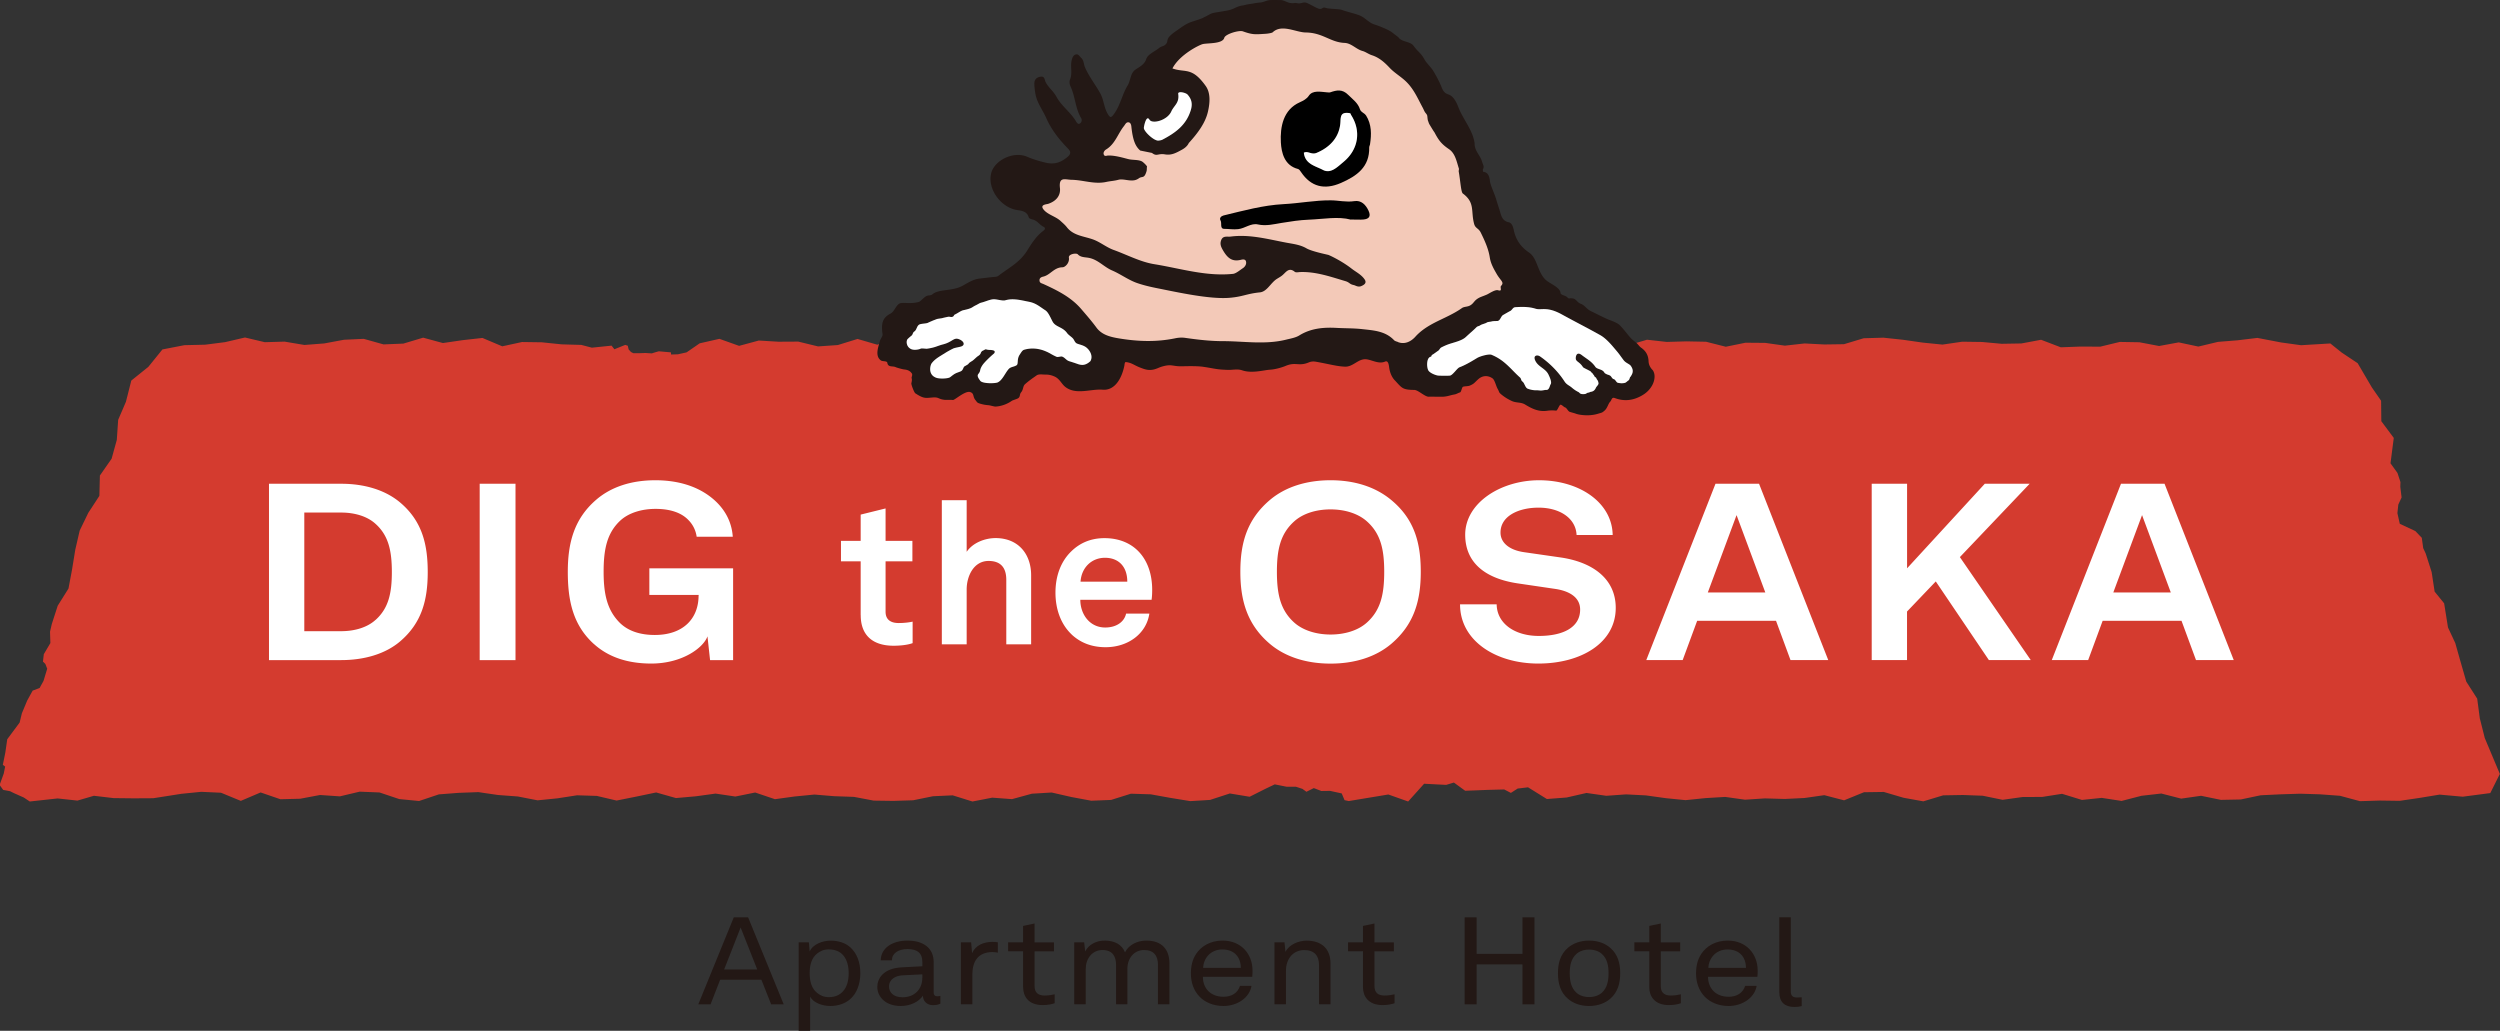 <svg id="_レイヤー_2" xmlns="http://www.w3.org/2000/svg" viewBox="0 0 441.75 182.14"><rect x="0" y="0" width="441.75" height="182.14" fill="#333333" stroke="none"/><defs><style>.cls-1{fill:#231815}.cls-1,.cls-4,.cls-6{stroke-width:0}.cls-4{fill:#000}.cls-6{fill:#fff}</style></defs><g id="_レイヤー_1-2"><path d="M439.04 130.33l-.86-3.41-.46-3.47-1.93-3.01-1-3.48-.94-3.32-1.29-2.77-.68-4.26-1.68-2.07-.53-3.46-1.05-3.28-.44-.94-.25-1.83-1.14-1.19-2.75-1.29-.42-1.88.16-1.51.58-1.26-.23-1.89.03-.83-.53-1.61-1.23-1.71.13-.98.14-1.11.31-2.39-2.2-2.95-.04-3.62-1.63-2.35-2.51-4.28-2.82-1.88-2.01-1.61-5.18.31-3.48-.48-4.23-.81-3.48.42-3.48.28-3.47.83-3.47-.74-3.47.64-3.47-.66-3.47-.06-3.47.84-3.48-.02-3.48.13-3.48-1.33-3.48.65-3.48.06-3.48-.32-3.49-.05-3.49.51-3.49-.35-3.48-.5-3.48-.37-3.48.1-3.48 1.05-3.48.05-3.48-.18-3.48.39-3.48-.49-3.48-.03-3.48.71-3.48-.88-3.48-.07-3.48.1-3.48-.39-2.55.76s.03.02.04.03l.26.22c.11.09.21.21.31.32.15.18.33.38.56.54.7.49 1.04 1.11 1.07 1.94.02.67.26 1.24.77 1.84.39.46.36 1.32-.08 2.14-.3.57-.76 1.06-1.33 1.42-.83.54-1.68.84-2.52.9-.11 0-.23.01-.34.01-.57 0-1.15-.11-1.72-.33-.15-.06-.29-.09-.43-.09-.59 0-.81.49-.91.7-.3.34-.44.65-.58.95-.14.29-.27.57-.47.75-.27.24-.27.24-.56.32l-.33.1c-.55.17-1.17.26-1.78.26h-.02c-.76 0-1.47-.11-1.9-.28-.13-.05-.38-.12-.62-.19-.17-.05-.33-.09-.42-.13.02 0-.06-.12-.12-.19-.17-.23-.37-.48-.66-.58-.04-.02-.14-.09-.21-.15-.17-.13-.37-.3-.65-.36h-.03c-.57 0-.78.41-.99.81-.03.06-.07.14-.11.21-.16-.01-.34-.02-.52-.02-.31 0-.62.02-.93.07a3.92 3.92 0 01-1.67-.12c-.67-.19-1.29-.55-1.87-.9-.49-.3-1-.37-1.46-.43-.34-.04-.66-.09-.94-.22-.63-.29-1.16-.62-1.63-.99-.33-.26-.33-.27-.38-.39-.05-.12-.12-.28-.27-.56-.09-.16-.17-.38-.25-.61-.21-.56-.42-1.14-.82-1.4-.46-.31-.98-.48-1.49-.48-.16 0-.32.02-.48.05-.46.09-.88.32-1.26.67-.19.17-.32.31-.44.42-.3.3-.36.36-.85.57-.1.04-.31.06-.49.08-.21.02-.43.04-.64.1-.4.12-.52.51-.64.86l-.07.2c-.11.04-.22.09-.34.14-.12.05-.29.13-.35.14-.36.06-.63.13-.89.2-.33.09-.64.17-1.11.2h-2.53c-.19 0-.67-.31-1-.52-.54-.35-1.05-.68-1.55-.68-1.66-.01-1.77-.14-2.68-1.12l-.41-.44c-.15-.16-.64-.75-.8-1.91-.08-.54-.22-1.58-1.08-1.58h-.12l-.29.09c-.17.08-.36.11-.57.11-.41 0-.87-.14-1.31-.28-.39-.12-.77-.24-1.12-.28-.1-.01-.2-.02-.29-.02-.8 0-1.43.39-2 .73-.5.3-.97.59-1.5.59-.98-.03-1.78-.2-2.9-.43-.62-.13-1.34-.27-2.21-.43-.18-.03-.36-.05-.55-.05-.36 0-.69.07-1 .2-.61.25-1.02.29-1.34.29-.16 0-.32-.01-.47-.02-.18-.01-.36-.02-.54-.02-.4 0-.97.04-1.77.38-.34.15-1.56.57-2.6.63-.31.02-.69.07-1.11.14-.63.1-1.35.21-2.07.21-.59 0-1.08-.07-1.52-.23-.33-.12-.69-.17-1.12-.17-.25 0-.49.02-.74.04-.22.02-.44.03-.66.03-1.53-.04-2.02-.13-2.92-.29-.39-.07-.85-.15-1.49-.25-.57-.09-1.31-.12-2.28-.12-.54 0-1.05.01-1.48.02h-.26c-.52 0-.8-.04-1.13-.09-.16-.02-.34-.05-.55-.07-.12-.01-.23-.02-.35-.02-1.05 0-2.12.46-2.23.52-.47.21-.89.31-1.28.31-.47 0-.88-.14-1.44-.36-.41-.16-.72-.31-.99-.46-.5-.25-.97-.49-1.72-.58-.73 0-.83.69-.86.95-.21 1.03-.97 3.93-3.07 3.93h-.2c-.17-.02-.34-.03-.52-.03-.58 0-1.19.07-1.81.14-.59.07-1.18.14-1.76.14-.93 0-1.62-.2-2.19-.62-.24-.18-.44-.43-.64-.69-.35-.45-.75-.95-1.46-1.26-.57-.24-1.13-.37-1.65-.37 0 0-.79-.03-.94-.03-.3 0-.73.03-1.07.28 0 0-.77.54-1.05.75-.37.27-.71.55-1.06.87-.3.27-.4.63-.48.92-.06.21-.11.39-.22.52-.25.3-.31.58-.35.76-.03.16-.04.17-.09.21-.05.03-.3.12-.46.17-.31.11-.51.18-.65.28-.27.19-.55.35-.85.49a4.953 4.953 0 01-1.73.44c-.08 0-.37-.07-.54-.12-.26-.06-.5-.12-.65-.13-.45-.03-.92-.12-1.39-.26q-.24-.07-.36-.23l-.18-.23c-.13-.16-.17-.31-.22-.51-.09-.34-.23-.86-.99-1.08-.11-.03-.23-.05-.36-.05-.75 0-1.65.61-2.37 1.1-.2.14-.48.33-.57.36.07-.03-.15-.04-.38-.04h-.91c-.46-.05-.65-.13-.84-.22-.23-.1-.5-.21-1.03-.21-.13 0-.28 0-.45.02l-.24.02c-.24.02-.45.04-.64.04-.44 0-.79-.1-1.75-.73-.06-.12-.43-1.06-.45-1.29.14-.52.11-.77.05-.99.06-.21.2-.74-.08-1.09-.23-.3-.64-.83-1.78-.92-.19-.02-1.09-.27-1.26-.35-.28-.14-.57-.16-.8-.19-.12 0-.31-.03-.35-.06-.13-.75-.79-.83-1.11-.87-.09-.01-.25-.03-.3-.05-.58-.41-.38-1.29-.07-2.4l.04-.15-.84.29-3.49-1.02-3.49 1.08-3.49.24-3.49-.85-3.49.02-3.49-.21-3.48.94-3.48-1.24-3.48.79-2.32 1.6-1.53.34-1.21.04-.03-.38-2.13-.19-.51.14-.74.23-1.12-.07-1.21.04h-.92l-.42-.21-.42-.46-.15-.65-.45-.15-1.92.77-.49-.64-1.47.15-2.01.21-.62-.16-1.26-.33-1.84-.05-1.65-.05-3.49-.36-3.49-.05-3.49.76-3.5-1.48-3.49.39-3.5.51-3.49-.95-3.5 1.05-3.5.14-3.49-.98-3.5.16-3.49.65-3.5.27-3.5-.59-3.5.1-3.5-.83-3.51.82-3.51.45-3.7.09-3.87.75-2.49 3.08-3.01 2.42-.95 3.75-1.37 3.19-.24 3.54-.92 3.33-2.07 2.97-.09 3.59-1.96 3-1.52 3.14-.78 3.38-.56 3.45-.64 3.41-1.9 3.03-.66 2.04-.4 1.25-.3 1.3.06 2.02-.6 1.01-.56.95-.15 1.31.42.41.33.85-.65 2.15-.69 1.25-1.23.47-.97 1.76-.94 2.26-.39 1.62-1.21 1.63-.98 1.32-.34 2.36-.19.94-.25 1.22.41.31-.25 1.24-.28.77-.45 1.24.63.87 1.21.23.71.35 1.73.77 1.05.7 4.92-.54 3.5.38 2.91-.85 3.5.41 3.5.04 3.5-.02 4.96-.78 3.5-.35 3.5.16 3.5 1.44 3.5-1.49 3.5 1.2 3.5-.09 3.5-.66 3.5.24 3.5-.83 3.5.14 3.5 1.17 3.5.34 3.49-1.17 3.49-.27 3.49-.13 3.49.51 3.49.26 3.49.68 3.49-.35 3.49-.54 3.49.11 3.49.82 3.49-.7 3.5-.73 3.5.99 3.5-.31 3.5-.48 3.5.52 3.5-.71 3.49 1.18 3.49-.48 3.49-.34 3.49.29 3.49.12 3.49.66 3.49.05 3.49-.11 3.49-.71 3.49-.16 3.49 1.09 3.5-.68 3.5.26 3.5-.96 3.5-.21 3.5.8 3.5.65 3.5-.14 3.5-1.1 3.5.11 3.49.63 3.5.57 3.49-.21 3.5-1.14 3.5.58 2.84-1.43 1.6-.76 2.09.42h1.65l1.15.38.7.51 1.31-.65 1.33.51 1.53-.02.83.18.74.16.5.11.5 1.19.74.16 1.57-.26 1.93-.32 3.5-.58 3.5 1.24 2.82-3.14 2.66.14 1.24.06 1.36-.41 1.99 1.45 2.15-.08 1.74-.07 1.46-.04 1.55-.04 1.18.61 1.2-.77.52-.06 1.31-.16 3.33 2.07 3.5-.27 3.5-.8 3.5.5 3.5-.25 3.5.18 3.51.49 3.5.35 3.5-.36 3.5-.21 3.5.49 3.51-.23 3.5.1 3.5-.17 3.5-.5 3.5.91 3.51-1.43 3.5-.05 3.5 1.03 3.49.63 3.5-1.06 3.5-.06 3.5.13 3.51.72 3.5-.49 3.5-.02 3.5-.55 3.51 1.08 3.51-.36 3.5.54 3.51-.91 3.51-.4 3.51.9 3.51-.5 3.51.72 3.51-.07 3.51-.74 3.5-.17 3.51-.11 3.51.11 3.51.26 3.52.95 3.51-.11 3.52.05 3.53-.52 3.51-.58 4.09.37 4.87-.64 1.69-3.38-2.71-6.45z" fill="#d43b2f" stroke-width="0"/><path class="cls-6" d="M60.3 85.48c3.92 0 7.69 1.01 10.44 3.34 3.82 3.25 4.84 7.3 4.84 12.26s-1.06 8.97-4.84 12.22c-2.71 2.33-6.53 3.34-10.44 3.34H47.53V85.48H60.3zm6.04 24.08c2.32-2.07 2.9-4.75 2.9-8.48s-.58-6.46-2.9-8.53c-1.45-1.32-3.67-1.98-6.04-1.98h-6.53v20.96h6.53c2.37 0 4.59-.66 6.04-1.98zm24.75-24.08v31.16h-6.33V85.48h6.33zm13.83 28.3c-3.68-3.34-4.59-7.65-4.59-12.74s1.11-9.32 4.93-12.66c2.76-2.42 6.43-3.52 10.54-3.52 4.64 0 8.12 1.41 10.49 3.56 1.74 1.58 3 3.69 3.19 6.42h-6.38a5.172 5.172 0 00-1.45-2.94c-1.16-1.23-3.09-1.98-5.8-1.98-2.47 0-4.79.7-6.29 2.11-2.32 2.2-2.9 5.05-2.9 9.01s.63 6.81 2.9 9.05c1.5 1.45 3.63 2.11 6.14 2.11 5.03 0 7.74-2.9 7.74-6.99l.05-.09h-8.75v-4.7h14.8v16.22h-4.07l-.46-4.2c-.68 1.98-4.42 4.81-9.93 4.81-4.01 0-7.49-1.05-10.15-3.47zm47.16-5.06v-9.53h-3.48v-3.62h3.48v-4.64l4.4-1.09v5.73h4.74v3.62h-4.74v8.9c0 1.41.91 2 2.32 2 .91 0 1.89-.11 2.46-.25v3.8c-.95.35-2.32.46-3.37.46-3.69 0-5.8-1.86-5.8-5.38zm18.73-20.32v9.11c1.05-1.58 3.2-2.43 5.1-2.43 4.01 0 6.29 2.81 6.29 6.57v12.2h-4.39v-11.39c0-2.11-.95-3.34-3.13-3.34-2.64 0-3.87 2.71-3.87 5.03v9.7h-4.39V88.39h4.39zm18.54 23.7c-1.86-1.76-2.85-4.39-2.85-7.38s.98-5.56 2.81-7.31c1.41-1.37 3.3-2.32 5.84-2.32 5.27 0 8.44 3.69 8.44 9.14 0 .7-.04 1.34-.11 1.76h-12.59c0 2.5 1.62 4.89 4.4 4.89 2 0 3.38-1.02 3.69-2.46h4.11c-.53 3.59-3.8 5.94-7.73 5.94-2.6 0-4.54-.88-6.01-2.25zm9.84-9.32c0-2.71-1.58-4.22-3.94-4.22s-4.15 1.72-4.32 4.22h8.26zm25.16 10.96c-3.96-3.38-5.18-7.6-5.18-12.7s1.17-9.23 5.18-12.66c2.84-2.42 6.65-3.52 10.76-3.52s7.87 1.1 10.76 3.52c4.06 3.38 5.18 7.56 5.18 12.66s-1.17 9.27-5.18 12.7c-2.84 2.42-6.65 3.52-10.76 3.52s-7.92-1.1-10.76-3.52zm17.13-3.69c2.49-2.2 3.11-5.05 3.11-9.01s-.62-6.77-3.11-8.96c-1.55-1.36-3.88-2.07-6.37-2.07s-4.82.7-6.37 2.07c-2.49 2.2-3.11 5.01-3.11 8.96s.62 6.81 3.11 9.01c1.55 1.36 3.88 2.07 6.37 2.07s4.82-.7 6.37-2.07zm16.5-3.26h6.48c.05 3.38 3.19 5.58 7.45 5.58s7.3-1.49 7.3-4.66c0-2.24-2.03-3.3-4.4-3.65l-6.58-.97c-5.66-.83-9.33-3.56-9.33-8.61 0-5.62 6.29-9.62 13.05-9.62 7.11 0 12.91 3.91 13.01 9.67h-6.38c-.14-2.99-3-4.83-6.72-4.83-3.48 0-6.72 1.45-6.72 4.4 0 1.89 1.69 3.12 4.16 3.47l6.38.92c5.61.79 9.82 3.69 9.82 8.92 0 6.2-6.14 9.84-13.68 9.84s-13.83-4.04-13.83-10.46zm55.84 2.9h-13.93l-2.56 6.94h-6.43l12.23-31.16h7.69l12.23 31.16h-6.67l-2.56-6.94zm-1.89-5l-5.08-13.67-5.08 13.67h10.15zm18.81-19.21h6.24v14.94l13.73-14.94h7.93l-12.33 12.96 12.52 18.19h-7.4l-9.38-13.89-5.08 5.32v8.57h-6.24V85.47zm54.73 24.21h-13.93l-2.56 6.94h-6.43l12.23-31.16h7.69l12.23 31.16h-6.67l-2.56-6.94zm-1.89-5l-5.08-13.67-5.08 13.67h10.15z"/><path class="cls-1" d="M134.54 173.12h-7.29l-1.69 4.34h-2.17l6.27-15.37h2.53l6.29 15.37h-2.22l-1.72-4.34zm-.74-1.82l-2.93-7.41-2.91 7.41h5.84zm7.34-4.79h1.79l.14 1.63c.52-1.28 2.29-1.93 3.69-1.93 1.5 0 2.69.46 3.5 1.19 1.17 1.06 1.76 2.67 1.76 4.55s-.6 3.6-1.86 4.66c-.81.67-1.98 1.15-3.41 1.15s-3-.54-3.6-1.65v6.03h-2.03v-15.63zm7.77 8.71c.79-.82 1.05-2.06 1.05-3.25s-.26-2.38-1-3.21c-.55-.61-1.36-1-2.53-1-.91 0-1.53.33-2.03.72-1.03.8-1.33 2.12-1.33 3.49s.31 2.69 1.33 3.49c.5.39 1.12.74 2.03.74 1.14 0 1.93-.39 2.48-.98zm6.11-.84c0-1.41 1-3.27 4.29-3.45l3.67-.19v-.76c0-1.56-.88-2.28-2.62-2.28-1.64 0-2.76.76-2.76 1.99h-1.98c.05-2.23 2.12-3.49 4.74-3.49 2.81 0 4.62 1.34 4.62 3.79v5.31c0 .59.26.74.67.74.1 0 .33-.02.52-.06v1.37c-.43.2-.83.26-1.33.26-1.07 0-1.76-.74-1.76-1.67-.71 1.06-2.19 1.82-3.91 1.82-2.76 0-4.15-1.69-4.15-3.38zm7.96-1.56v-.65l-3.48.17c-1.19.06-2.41.65-2.41 1.99 0 .91.67 1.89 2.38 1.89 2.19 0 3.5-1.5 3.5-3.4zm6.81-6.31h1.81l.17 1.91c.62-1.41 2.07-1.99 3.6-1.99.31 0 .64.02.95.07v1.84c-.26-.06-.57-.11-.95-.11-2.64 0-3.55 1.8-3.55 3.92v5.31h-2.03v-10.95zm10.99 7.95v-6.37h-2.65v-1.58h2.65v-2.9l2.03-.43v3.34h3.43v1.58h-3.43v6.16c0 1.13.64 1.65 1.76 1.65.69 0 1.36-.11 1.79-.22v1.58c-.45.15-1.1.33-2.12.33-2.6 0-3.45-1.65-3.45-3.12zm9.03-7.95h1.76l.19 1.6c.64-1.28 2.05-1.91 3.43-1.91 1.81 0 3.07.74 3.6 2.08.67-1.37 2.24-2.08 3.77-2.08 2.76 0 4.08 1.6 4.08 4.03v7.22h-2.03v-6.98c0-1.52-.67-2.6-2.45-2.6s-2.95 1.47-2.95 3.32v6.27h-2v-6.92c0-1.52-.6-2.67-2.41-2.67s-2.95 1.54-2.95 3.32v6.27h-2.03v-10.95zm22.15 9.6c-1.03-1.06-1.53-2.51-1.53-4.08 0-1.32.26-2.49.95-3.51.88-1.32 2.5-2.32 4.65-2.32 3.29 0 5.29 2.38 5.29 5.29 0 .35 0 .78-.05 1.11h-8.72c0 2.04 1.36 3.53 3.65 3.53 1.38 0 2.5-.63 2.91-1.93h2.03c-.33 2.08-2.5 3.56-4.96 3.56-1.74 0-3.24-.63-4.22-1.65zm7.29-5.09c0-1.89-1.14-3.25-3.27-3.25s-3.34 1.65-3.38 3.25h6.65zm5.96-4.51h1.76l.17 1.69c.62-1.3 2.36-1.99 3.72-1.99 2.74 0 4.24 1.5 4.24 4.03v7.22h-2.03v-6.96c0-1.6-.81-2.62-2.6-2.62-2.03 0-3.24 1.6-3.24 3.64v5.94h-2.03v-10.95zm15.63 7.95v-6.37h-2.64v-1.58h2.64v-2.9l2.03-.43v3.34h3.43v1.58h-3.43v6.16c0 1.13.64 1.65 1.76 1.65.69 0 1.36-.11 1.79-.22v1.58c-.45.15-1.1.33-2.12.33-2.6 0-3.46-1.65-3.46-3.12zm20.08-12.37v6.46h8.1v-6.46h2.12v15.37h-2.12v-7.05h-8.1v7.05h-2.12v-15.37h2.12zm16.13 14.39c-1.36-1.17-1.76-2.77-1.76-4.51s.4-3.32 1.76-4.49c.91-.78 2.17-1.28 3.74-1.28s2.84.5 3.74 1.28c1.36 1.17 1.76 2.75 1.76 4.49s-.41 3.34-1.76 4.51c-.91.78-2.17 1.28-3.74 1.28s-2.84-.5-3.74-1.28zm6.01-1.08c.88-.8 1.17-1.97 1.17-3.43s-.29-2.6-1.17-3.4c-.5-.46-1.29-.78-2.26-.78s-1.76.32-2.26.78c-.88.8-1.17 1.95-1.17 3.4s.29 2.62 1.17 3.43c.5.46 1.29.78 2.26.78s1.76-.32 2.26-.78zm8.37-.94v-6.37h-2.64v-1.58h2.64v-2.9l2.03-.43v3.34h3.43v1.58h-3.43v6.16c0 1.13.64 1.65 1.76 1.65.69 0 1.36-.11 1.79-.22v1.58c-.45.15-1.1.33-2.12.33-2.6 0-3.46-1.65-3.46-3.12zm9.79 1.65c-1.02-1.06-1.53-2.51-1.53-4.08 0-1.32.26-2.49.95-3.51.88-1.32 2.5-2.32 4.65-2.32 3.29 0 5.29 2.38 5.29 5.29 0 .35 0 .78-.05 1.11h-8.72c0 2.04 1.36 3.53 3.65 3.53 1.38 0 2.5-.63 2.91-1.93h2.03c-.33 2.08-2.5 3.56-4.96 3.56-1.74 0-3.24-.63-4.22-1.65zm7.29-5.09c0-1.89-1.14-3.25-3.26-3.25s-3.34 1.65-3.38 3.25h6.65zm5.89 4.33v-13.27h2.03v13.05c0 .74.26 1.13 1.1 1.13.14 0 .33 0 .83-.04v1.56c-.43.11-.71.15-1.31.15-1.67 0-2.64-.84-2.64-2.58z"/><path d="M247.89 60.86c-.32 0-.65-.06-.96-.18l-.18-.06c-.21-.07-.45-.15-.61-.32-1.37-1.43-3.15-1.62-5.03-1.82l-.48-.05c-.91-.1-1.84-.12-2.75-.15-.56-.01-1.12-.03-1.68-.06-.39-.02-.78-.04-1.16-.04-2.16 0-3.85.42-5.32 1.33-.56.35-1.25.5-1.92.66-.16.04-.32.07-.48.11-1.37.34-2.85.5-4.65.5-1.11 0-2.25-.06-3.34-.12-1.07-.06-2.17-.11-3.24-.12-1.88 0-3.94-.18-6.69-.59-.2-.03-.4-.04-.6-.04-.35 0-.72.04-1.14.13-1.55.31-3.11.47-4.77.47s-3.31-.15-5.16-.45c-1.55-.25-3.15-.62-4.18-2.03-.68-.93-1.44-1.82-2.18-2.68l-.45-.53c-1.77-2.08-4.13-3.26-6.6-4.38-.06-.03-.12-.05-.18-.07-.27-.1-.65-.24-.69-.76-.04-.5.25-.83.84-.96.49-.11.89-.41 1.32-.74.6-.45 1.22-.91 2.13-.92.13 0 .36-.11.57-.37.12-.15.4-.54.32-1.05-.03-.19.02-.38.16-.54.27-.32.81-.46 1.22-.46.2 0 .48.04.63.2.33.36.8.41 1.3.47.17.02.33.04.49.07 1.01.19 1.81.74 2.58 1.28.53.37 1.03.72 1.59.96.69.29 1.35.67 1.99 1.03.8.45 1.63.92 2.49 1.22.95.32 2.05.6 3.45.88l1.32.27c3.05.62 7.22 1.46 10.28 1.46.39 0 .77-.01 1.13-.04 1.2-.1 1.92-.28 2.69-.47.73-.18 1.48-.37 2.66-.49.66-.07 1.16-.63 1.68-1.21.36-.4.72-.82 1.17-1.1l.29-.18c.26-.16.51-.31.74-.51.09-.08.18-.17.28-.27.33-.33.71-.71 1.23-.71.31 0 .62.13.95.4.01 0 .06.04.22.04.11 0 .22-.01.33-.02.11-.01.21-.02.31-.02h.34c2.31 0 4.51.67 6.63 1.31l1.04.31c.38.11.58.25.76.38.19.13.33.24.69.31.1.02.2.06.31.11.16.07.35.15.55.15.11 0 .21-.02.31-.07.35-.15.54-.3.58-.44.03-.1-.01-.22-.11-.37-.38-.56-.93-.93-1.51-1.32-.25-.17-.5-.34-.74-.52-1.28-1-2.98-1.93-4.02-2.38-.03 0-.17-.04-.37-.09-.9-.21-2.78-.64-3.56-1.09-.9-.52-1.91-.7-2.89-.87-.21-.04-.42-.07-.63-.11-.56-.11-1.12-.22-1.67-.33-2.03-.42-4.13-.84-6.22-.84-.62 0-1.22.04-1.79.11-.11.01-.22.02-.33.02h-.32c-.45 0-.69.07-.84.46-.23.61 0 1.07.39 1.72.65 1.07 1.25 1.51 2.08 1.51.21 0 .43-.03.66-.08.15-.03.33-.08.52-.08.49 0 .66.29.72.47.21.64-.18 1.25-.65 1.55-.11.07-.24.17-.38.27-.47.34-1 .73-1.47.77-.65.07-1.32.1-2 .1-2.81 0-5.59-.56-8.27-1.11-1.21-.25-2.46-.5-3.7-.7-1.71-.28-3.37-.97-4.97-1.64-.74-.31-1.49-.62-2.24-.89-.68-.25-1.29-.61-1.88-.95-.61-.36-1.19-.7-1.85-.93-.4-.14-.81-.25-1.22-.36-1.24-.33-2.53-.68-3.44-1.84-.26-.34-.55-.59-.82-.84l-.27-.24c-.36-.34-.83-.59-1.33-.85-.59-.31-1.2-.62-1.63-1.12-.3-.34-.4-.64-.31-.9.14-.39.65-.49.99-.55.08-.01.15-.03.19-.04 1.35-.46 2.02-1.35 1.89-2.53-.08-.74 0-1.22.26-1.51.25-.28.61-.31.85-.31.19 0 .4.02.61.05.2.02.4.05.61.05.79.01 1.57.14 2.33.26.78.13 1.59.25 2.39.25.47 0 .9-.04 1.32-.13.35-.08.67-.12.99-.17.4-.06.77-.11 1.19-.22.16-.04.33-.06.54-.06.33 0 .69.05 1 .1.18.03.35.05.5.07.13.01.26.02.39.02.44 0 .77-.1 1.1-.34.24-.17.45-.21.61-.24.22-.04.33-.07.48-.42.2-.46.2-.6.2-.8 0-.1 0-.21.02-.36-.08-.11-.27-.33-.63-.64-.3-.25-.88-.3-1.44-.34-.33-.03-.66-.05-.95-.12-.15-.03-.33-.08-.53-.13-.77-.2-1.92-.51-2.9-.51h-.15c-.05 0-.11.02-.16.03-.09.02-.19.04-.3.04-.25 0-.4-.13-.47-.24a.806.806 0 01-.13-.64c.08-.36.37-.62.54-.72.99-.6 1.53-1.53 2.09-2.52.3-.53.61-1.08 1-1.57.05-.06.09-.13.14-.19.17-.25.38-.56.77-.57.3 0 .76.13.85.97.23 2.21.63 3.32 1.44 4.03l2.06.42.05.04c.31.24.48.28.62.28.11 0 .22-.02.34-.05.18-.03.4-.07.68-.07.16 0 .35.01.56.05.17.03.32.04.48.04.82 0 1.48-.37 2.32-.83.56-.31.94-.67 1.13-1.08 1.33-1.48 2.87-3.37 3.36-5.44.47-1.97.35-3.41-.35-4.4-1.67-2.35-2.67-2.46-3.94-2.61-.53-.06-1.13-.13-1.81-.38l-.27-.1.13-.25c1.28-2.5 4.83-4.29 5.56-4.44.25-.05.58-.07.97-.1.97-.07 2.43-.17 2.6-.81.2-.75 2.22-1.38 3.16-1.38.19 0 .34.02.46.06 1.04.37 1.62.49 2.35.49.33 0 .69-.02 1.14-.05l.43-.03c.26-.01.97-.12 1.09-.2.51-.49 1.17-.73 1.99-.73.73 0 1.49.19 2.23.37.65.16 1.27.32 1.81.32 1.66.02 2.81.52 3.92 1 .93.41 1.81.79 2.93.84.77.03 1.37.42 1.96.79.42.27.83.53 1.29.65.3.08.59.24.88.39.25.13.51.27.76.35 1.39.44 2.39 1.36 3.26 2.29.45.48.97.87 1.51 1.29.47.35.95.72 1.39 1.15 1.13 1.1 1.8 2.4 2.45 3.66.17.34.35.68.53 1.01.06.11.11.23.17.34.09.2.18.39.3.53.34.41.37.54.4.89.01.13.03.29.07.55.05.1.09.22.12.32.04.13.07.22.12.31.19.32.33.55.47.77l.14.23c.08.13.14.21.19.28.06.08.1.14.13.21.7 1.33 1.17 1.95 2.45 2.82.99.67 1.32 1.79 1.64 2.88.07.22.13.44.2.66.05.16.02.33 0 .46 0 .04-.01.07-.02.1.11.63.2 1.28.27 1.85.1.78.23 1.76.37 1.9 1.6 1.18 1.69 2.31 1.8 3.62.05.59.1 1.19.29 1.88.1.35.26.49.49.68.21.18.45.38.65.78.69 1.39 1.38 2.88 1.63 4.52.16 1.02.67 1.9 1.16 2.76.3.53.8.88 1.2 1.16.4.29.72.51.75.84.02.17-.05.34-.21.49-.04.04-.08.09-.12.14-.22.26-.6.7-1.22.7-.13 0-.27-.02-.42-.06-.03 0-.06-.01-.1-.01-.33 0-.88.3-1.27.53-.13.07-.26.15-.37.2-.16.08-.43.19-.71.29-.24.09-.48.18-.62.25-.54.27-.74.51-.96.77-.14.17-.29.34-.52.51-.35.25-.7.32-1.02.38-.25.05-.46.09-.63.21-.62.44-1.31.85-2.25 1.32-.36.18-.73.36-1.09.53l-.39.19c-1.71.83-3.23 1.63-4.46 2.99-.4.44-1.23 1.18-2.36 1.18zm-14.95-44.41c-.74 0-1.19.19-1.47.63-.41.63-1.09.96-1.69 1.23-2.32 1.02-3.4 3.33-3.2 6.86.14 2.54 1.07 4 2.84 4.45.3.08.51.39.68.64 1.1 1.64 2.47 2.47 4.08 2.47.81 0 1.71-.21 2.66-.62 2.97-1.3 4.93-2.82 4.85-6.06 0-.14.04-.27.09-.38.02-.06.05-.12.05-.17.25-1.62.34-3.34-.68-4.96-.1-.16-.25-.26-.42-.38-.25-.17-.54-.37-.67-.78-.25-.79-.84-1.33-1.46-1.91-.18-.17-.36-.33-.53-.51-.49-.49-.97-.72-1.53-.72-.45 0-.93.15-1.38.31-.09.03-.19.05-.31.05-.07 0-.15 0-.23-.01-.06 0-.13-.01-.19-.01-.18-.01-.35-.03-.52-.05-.31-.03-.64-.07-.97-.07z" fill="#f3c9b8" stroke-width="0"/><path d="M202.75 29.03l-.05-.02s.04.02.05.02z" opacity=".3" fill="#d43b2f" stroke-width="0"/><path class="cls-4" d="M238.71 38.81c-2.26-.61-4.89-.09-7.48.01-1.57.06-3.19.31-4.78.57-1.34.22-2.74.59-4.17.27-1.24-.28-2.27.69-3.49.83-.84.1-1.64-.05-2.45-.05-.86 0-.38-1-.68-1.5-.24-.4.12-.76.55-.87 3.5-.84 6.96-1.81 10.6-2 2.77-.14 5.52-.69 8.31-.67 1.4 0 2.76.37 4.19.14 1.22-.19 2.01.63 2.5 1.67.46.98.15 1.49-.91 1.58-.61.05-1.23 0-2.18 0z"/><path class="cls-1" d="M203.12 21.15c.47.81 3.14.14 3.85-1.46.47-1.06 1.46-1.48 1.22-3.1-.08-.56 1.34-.22 1.65.12.65.73.94 1.54.58 2.73-.8 2.67-2.74 4.04-4.98 5.22-.3.16-.67.17-.78.19-.86-.01-2.58-1.69-2.54-2.26.02-.36.45-2.37.99-1.44zm88.82 44.17c-.4-.47-.62-.93-.64-1.51-.04-1.02-.47-1.79-1.31-2.37-.32-.22-.53-.59-.83-.84-.68-.56-.88-.68-1.43-1.36-.47-.58-.93-1.17-1.46-1.72-.6-.62-1.73-.87-2.6-1.29-.89-.43-1.73-.85-2.53-1.24-.8-.38-1.1-1.04-1.81-1.31-.72-.27-.8-.87-1.43-.95-.92-.12-.43.25-1.1-.31-.25-.21-1.04-.29-1.06-.67-.04-.91-1.77-1.61-2.45-2.16-1.65-1.33-1.54-3.91-3.11-4.97-1.5-1.02-2.35-2.29-2.7-3.98-.12-.6-.35-1.25-.87-1.36-1.17-.25-1.33-1.13-1.59-2.01-.19-.63-.41-1.24-.59-1.87-.29-1.04-.79-2.01-1.09-3.04-.14-.48-.03-1.88-1.25-2-.03 0-.11-.36-.04-.48.27-.46-.04-.82-.14-1.22-.33-1.26-1.38-1.92-1.35-3.41 0-.04-.08-.39-.09-.47-.5-2.13-2.02-3.85-2.79-5.88-.29-.76-.83-1.93-1.76-2.22-.86-.27-1.04-.91-1.3-1.54-.41-.97-.88-1.81-1.41-2.69-.28-.47-1.19-1.38-1.45-1.86-.74-1.34-1.14-1.33-2-2.52-.55-.76-2.05-.64-2.6-1.41-.09-.13-.41-.32-1.1-.88-.69-.56-2.59-1.27-3.18-1.45-1.09-.35-1.59-1.18-2.64-1.61-.7-.29-2.36-.67-3.06-.95-.52-.21-2.38-.18-2.9-.37-.7-.25-.53.32-1.25.14-.43-.11-1.83-.97-2.26-1.07-.56-.13-.9.21-1.45.11-.85-.15-.38.04-1.23-.04-.61-.05-1.18-.52-1.8-.53-.45 0-1.35-.02-1.8 0-.72.03-1.15.39-1.87.44s-1.1.18-1.83.27c-.59.07-.61.15-1.2.24-1.18.18-1.41.62-2.59.87-.44.09-.9.16-1.35.24-.63.12-1.33.15-1.86.44-.43.24-.85.46-1.28.67-.51.25-1.85.61-2.38.84-.79.34-1.5.9-2.22 1.39-2.19 1.48-1.36 1.74-1.85 2.33-.45.54-.73.31-1.27.76-.66.55-1.98 1.1-2.23 1.89-.32.99-1.1 1.36-1.88 1.88-.99.66-.85 1.88-1.43 2.84-.96 1.58-1.28 3.47-2.39 5.01-.54.74-.69.72-1.13-.01-.67-1.12-.68-2.47-1.29-3.57-.86-1.57-2-2.98-2.72-4.64-.24-.56-.18-1.24-.68-1.68-.28-.25-.47-.73-.94-.6-.45.13-.61.54-.73 1-.28 1.11.16 2.28-.27 3.36-.2.5-.11.91.1 1.37.81 1.79.82 3.84 1.86 5.56.16.26.08.75-.28.93-.28.15-.49-.12-.62-.35-.95-1.65-2.61-2.75-3.5-4.42-.52-.98-1.44-1.62-1.91-2.6-.2-.42-.14-1.1-1-.9-.75.18-1 .61-.98 1.32.02.61.1 1.19.21 1.8.3 1.54 1.26 2.74 1.87 4.12.92 2.1 2.3 3.84 3.88 5.46.4.41.61.85-.04 1.41-1.15.99-2.32 1.43-3.84 1.08-1.16-.27-2.27-.6-3.37-1.07-2.4-1.03-5.83.62-6.36 3.01-.59 2.64 1.56 5.69 4.23 6.34.87.21 2.08.1 2.44 1.39.05.17.42.29.66.35.83.18 1.24.95 1.95 1.3.35.17.31.44-.04.7-1.26.93-2.11 2.3-2.89 3.55-1.28 2.05-3.29 3.04-5.05 4.4-.17.13-.37.17-.6.19-.91.07-1.81.21-2.71.3-1.14.12-2.05.74-3.04 1.28-1.85 1.01-4.22.52-5.34 1.53-.1.09-.39.16-.6.17-.78.04-1.32 1.03-1.81 1.16-1.62.42-2.8-.03-3.38.28-.66.35-.89 1.4-1.57 1.76-1.33.71-1.72 1.56-1.42 3.65.05.37-.36.79-.47 1.21-.28 1.06-.92 2.64.18 3.43.29.21 1.07.05 1.13.41.13.87.94.51 1.49.78.21.1 1.24.38 1.46.4.98.08 1.24.52 1.39.72.07.08.07.31 0 .52-.15.46.14.23-.09 1.19-.06.23.5 1.65.69 1.78 1.47.96 1.76.85 2.97.75 1.29-.11.98.27 2.22.41.29.03 1.17-.02 1.46.03.29.05 2.16-1.67 3.03-1.41.78.24.43.78.94 1.41.34.42.29.48.81.64.53.16 1.03.25 1.52.28.28.02 1 .26 1.27.24.25-.02.49-.05.73-.1a5.723 5.723 0 002.12-.92c.2-.13.96-.32 1.15-.48.38-.32.16-.64.5-1.04.38-.45.29-1.06.65-1.39.33-.3.67-.57 1.02-.83.51-.38.43-.3 1.05-.75.39-.28 1.11-.13 1.61-.14.47-.01.98.09 1.51.32.99.42 1.25 1.33 1.99 1.89 1.9 1.43 4.47.29 6.56.46 2.16.18 3.37-2 3.83-4.21.05-.25.04-.7.29-.67 1.05.12 1.42.56 2.58 1 .94.36 1.75.65 3.14.03.37-.16 1.43-.55 2.3-.45.72.08.99.19 2.01.16 1.02-.02 2.59-.06 3.66.1 2.07.31 2.26.48 4.36.54.82.02 1.66-.2 2.46.07 1.72.6 3.8-.03 4.91-.1 1.11-.06 2.38-.5 2.78-.67 1.83-.77 2.29.14 4.13-.63.43-.18.86-.18 1.24-.11 2.45.43 3.63.81 5.13.87 1.48.05 2.34-1.47 3.8-1.3 1 .12 2.18.89 3.29.4.55-.25.66.6.72 1.06.15 1.1.6 1.84.95 2.21 1.31 1.39 1.34 1.72 3.48 1.74.69 0 1.89 1.24 2.58 1.2.36-.02 2.18.02 2.53 0 .86-.06 1.22-.27 2.06-.41.25-.04.66-.29.91-.35s.31-.94.56-1.01c.34-.1.86-.06 1.19-.2.79-.35.73-.44 1.44-1.09.32-.29.66-.47 1-.54.53-.11 1.07.02 1.55.35.4.27.62 1.34.9 1.83.41.73.13.59.79 1.12.5.4 1.08.76 1.74 1.06.77.36 1.61.17 2.34.62.64.39 1.29.75 2 .96.58.17 1.21.24 1.9.14.54-.08 1.06-.08 1.57-.02.25.03.57-1.1.82-1.05.28.06.53.41.8.49.25.08.51.67.76.76.22.08.81.23 1.03.31.56.22 1.39.31 2.1.31.65 0 1.33-.09 1.96-.29.62-.19.63-.13 1.09-.53.54-.47.64-1.25 1.03-1.61.23-.22.21-.83.8-.61.79.3 1.55.4 2.3.35.96-.07 1.89-.42 2.78-.99.68-.44 1.19-1.02 1.52-1.63.54-1.01.56-2.11.01-2.76zm-99.24-1.53c-.53.5-.99.68-1.44.69-.27 0-.53-.06-.8-.15-.53-.19-1.03-.35-1.51-.5-.56-.17-.75-.63-1.27-.82-.2-.08-.75.13-.95.05-.35-.15-.7-.33-1.06-.54a7.87 7.87 0 00-1.38-.63c-.94-.31-1.98-.42-3.06-.16-.51.12-.56.17-1.08.99-.5.79-.16 1.58-.52 1.82-.42.28-1 .27-1.35.62-.64.66-1.13 2.03-1.99 2.41-.46.21-2.71.25-3.09-.3-.31-.44-.61-.84-.32-1.2.5-.61.12-.64.73-1.56.32-.48 1.3-1.43 1.99-2.01.2-.17.2-.38.12-.47-.12-.15-.53-.19-.91-.2-.41 0-.6-.18-.78-.06-.18.13-.43.2-.52.29-.33.32-.09.48-.7.86-.26.16-.75.69-1 .84-1.27.78-.01.21-1.4.99-.19.11-.22.66-.62.85-.2.1-.67.25-.88.35-.48.23-.83.58-1.07.73-.42.24-1.79.27-2.32.1-.2-.06-.37-.15-.51-.24-.19-.13-.33-.28-.43-.45-.16-.27-.22-.57-.22-.86 0-.45.14-.84.23-.98.2-.29.46-.55.76-.79.14-.11.29-.22.44-.32.16-.11.6-.38.76-.48.27-.17.25-.14.44-.27.21-.14.49-.3.78-.46.23-.13.47-.25.7-.36.23-.11 1.18-.27 1.36-.34.81-.27.47-1.01-.46-1.32-.48-.16-.77.02-1.21.28-.18.11-.4.24-.66.36-.23.11-.51.21-.85.3-.51.13-.83.26-1.19.38-.22.08-.45.15-.75.22-.25.06-.55.12-.93.17-.12.02-.95-.1-1.08-.02-.1.06-.32.13-.58.17-.13.02-.28.03-.42.04-.27 0-.55-.04-.76-.15-.19-.1-.34-.23-.45-.37-.2-.26-.28-.57-.28-.83 0-.24.07-.45.17-.55.19-.19.42-.39.67-.59.28-.22.19-.53.52-.75.41-.26.42-.98.87-1.22.34-.18 1.18-.15 1.52-.31.36-.17.73-.33 1.08-.47.16-.06.32-.12.47-.18.22-.08.8-.12 1-.18.24-.07.73-.17.95-.22.42-.09.53.12.9-.03.21-.09.18-.3.38-.39.5-.22.98-.63 1.46-.75.25-.06.91-.18 1.39-.4.27-.13.47-.3.75-.43.6-.29.72-.43 1.05-.51.67-.16 1.41-.52 2.05-.59.62-.07 1.68.32 2.17.18.62-.18 1.22-.21 1.8-.16.81.06 1.59.26 2.38.41.78.15 1.31.43 1.87.8.32.21.66.46 1.06.72.31.2.58.63.8 1.06.19.35.35.71.49.96.54.95 1.75.89 2.54 1.99.28.4.95.76 1.15 1.11.26.44.32.65.71.79.38.14.82.22 1.27.47.21.11.42.29.61.5.18.21.34.46.45.73.17.44.19.92-.07 1.37zm54.32-3.36c-.24-.09-.54-.15-.7-.33-1.56-1.63-3.65-1.72-5.67-1.95-1.47-.16-2.96-.13-4.45-.21-2.29-.13-4.56.05-6.63 1.34-.65.4-1.53.54-2.33.74-3.71.92-7.46.26-11.17.26-2.18 0-4.44-.26-6.65-.58-.63-.09-1.23-.04-1.83.09-3.28.67-6.52.56-9.84.01-1.65-.27-3.09-.66-4.02-1.93-.83-1.13-1.74-2.17-2.64-3.22-1.8-2.12-4.22-3.32-6.69-4.45-.33-.15-.69-.17-.72-.62-.03-.46.3-.62.65-.7 1.25-.28 1.92-1.64 3.4-1.65.49 0 1.29-.79 1.14-1.71-.1-.63 1.31-.87 1.58-.58.52.56 1.28.49 1.94.62 1.62.3 2.67 1.61 4.12 2.23 1.54.66 2.92 1.72 4.5 2.25 1.11.38 2.32.66 3.48.89 3.48.69 9.26 1.99 12.79 1.69 2.37-.2 2.97-.72 5.35-.96 1.25-.13 1.89-1.67 2.96-2.36.36-.23.73-.42 1.06-.71.59-.51 1.11-1.4 2.12-.57.21.18.68.06 1.03.05 2.77-.08 5.34.84 7.94 1.61.73.21.7.54 1.47.69.28.05.74.43 1.33.18.56-.24 1-.57.58-1.19-.59-.86-1.52-1.29-2.3-1.9-1.36-1.06-3.11-2-4.07-2.41-.13-.05-2.95-.61-3.9-1.17-1.14-.66-2.39-.78-3.6-1.01-3.22-.61-6.43-1.5-9.77-1.07-.61.08-1.38-.21-1.7.64-.28.73.02 1.29.41 1.94.72 1.19 1.53 1.9 3.02 1.54.25-.06.79-.2.94.22.17.51-.16 1.01-.54 1.25-.46.29-1.2.95-1.74 1-4.76.49-9.27-.96-13.91-1.71-2.46-.4-4.78-1.65-7.16-2.51-1.34-.48-2.39-1.42-3.74-1.89-1.62-.56-3.4-.66-4.54-2.12-.37-.47-.75-.77-1.11-1.11-.84-.79-2.2-1.09-2.95-1.95-.84-.97.46-.98.77-1.09 1.39-.47 2.21-1.45 2.06-2.8-.23-2.07.94-1.46 2.07-1.44 2.03.03 4 .83 6.09.38.79-.17 1.42-.18 2.19-.39.56-.15 1.38.06 1.95.11.58.05 1.1.03 1.65-.37.51-.37.85 0 1.18-.77.33-.77.16-.77.26-1.32 0 0-.17-.3-.73-.77-.56-.47-1.73-.33-2.5-.51s-2.35-.69-3.64-.65c-.23 0-.54.18-.71-.06-.29-.43.11-.87.33-1 1.62-.97 2.09-2.79 3.17-4.14.22-.28.37-.66.72-.67.44-.02.56.43.59.75.25 2.38.7 3.5 1.57 4.24l2.07.42c.89.7 1.04.04 2.32.26 1.14.19 1.96-.27 2.98-.83.49-.27.97-.65 1.21-1.18 1.64-1.8 2.92-3.57 3.37-5.49.42-1.78.45-3.43-.39-4.6-2.46-3.45-3.63-2.27-5.87-3.09 1.25-2.44 4.8-4.19 5.39-4.31.9-.19 3.48-.01 3.77-1.1.18-.66 2.6-1.39 3.29-1.14 1.76.63 2.18.54 4.02.43.21-.01 1.09-.12 1.24-.26 1.6-1.52 4.09.01 5.85.03 3.01.03 4.36 1.74 6.84 1.84 1.24.05 2.03 1.11 3.19 1.43.53.14 1.07.56 1.63.74 1.3.41 2.26 1.27 3.15 2.22.87.93 1.98 1.54 2.91 2.44 1.4 1.36 2.07 3.01 2.94 4.61.17.31.28.66.49.92.45.53.26.47.42 1.32.14.36.17.53.28.71.26.43.43.71.61 1 .15.25.25.36.31.47.71 1.35 1.2 2.01 2.54 2.92 1.11.76 1.34 2.18 1.74 3.41.05.15-.05.42-.03.5.33 1.89.4 3.68.74 3.93 2.2 1.63 1.37 3.11 1.99 5.37.22.8.78.74 1.16 1.51.7 1.42 1.37 2.87 1.61 4.45.17 1.07.71 2.01 1.2 2.86.72 1.25 1.41 1.48.79 2.12-.26.27.32 1.03-.52.78-.51-.15-1.4.46-1.93.73-.3.15-1.03.4-1.33.54-.95.47-.97.91-1.52 1.3-.56.42-1.19.26-1.64.59-.7.5-1.45.91-2.22 1.3-.49.25-.98.48-1.48.72-1.64.79-3.26 1.63-4.53 3.05-.69.76-1.79 1.41-3.04.93zm41.04 6.19c-.11.16-.13.48-.3.59-.33.22-.41.4-.71.46-.42.09-.8.05-1.17-.03-.28-.06-.43-.56-.69-.63-.43-.12-.39-.53-.8-.7-.26-.11-.34-.1-.58-.23-.48-.25-.17-.2-.56-.53-.37-.32-1.09-.35-1.35-.73-.65-.96-1.51-1.39-2.43-2.1-.63-.48-.97-.16-1.03.46-.07.77.6.63 1.27 1.69.11.17 1.33.66 1.42.83.11.21.19.12.3.33.07.14.23.25.28.4.1.27.3.18.38.45.05.2.3.28.36.82.06.27-.34.56-.46.83-.35.81-.94.63-1.14.8-.1.08-.16 0-.37.1-.07.03-.27.16-.35.18-.15.04-.56.05-.72 0-.38-.12-.23-.2-.55-.36a5.34 5.34 0 01-1.11-.75c-.43-.38-.92-.52-1.28-1.07-1.1-1.71-2.61-3.24-4.3-4.42-.28-.2-.6-.27-.84-.12-.29.19-.17.57-.05.83.51 1.12 1.82 1.37 2.34 2.48.18.38.65 1.34.37 1.72-.15.2-.22 1.01-.75.98-.27-.01-.6.1-.96.11-.18 0-.59-.06-.77-.05-.72.04-1.53-.25-1.63-.31-.4-.23-.51-.97-.85-1.22-.32-.24-.18-.49-.46-.74-.23-.2-.44-.41-.65-.61-.26-.26-.52-.52-.77-.78-.26-.26-.51-.51-.78-.76-.77-.71-1.62-1.36-2.82-1.85-.44-.18-1.98.23-2.55.57-.66.4-1.47.9-2.34 1.31-.25.12-.51.23-.77.33-.42.16-1.21 1.43-1.7 1.47-.79.06-1.7.01-2.01 0-.4-.02-1.43-.4-1.76-.87-.33-.47-.4-2.11.26-2.42.5-.18.08-.21.45-.42.3-.17.71-.5.99-.68.25-.16.29-.45.58-.6.29-.15.76-.37 1.14-.51 1-.37 2.42-.62 3.17-1.32.39-.36.73-.67 1.04-.94.29-.26.55-.5.79-.74.29-.3.44-.18.73-.4.21-.16.91-.31 1.12-.46.23-.16.6-.13.87-.21.27-.08.75-.07 1-.08.57-.03.6-.83 1.07-1.08.23-.13.46-.27.7-.4.17-.1.33-.19.51-.28.4-.2.44-.64.92-.68.26-.02.51-.03.76-.04.98-.03 1.93.03 2.78.3 1.07.34 1.98-.46 4.66 1.01s4.59 2.42 6.79 3.66c.83.46 1.65 1.31 2.43 2.24.5.6.61.7 1.05 1.29.23.32.45.62.66.9.38.5 1.04.68 1.26.99.65.89.27 1.48-.05 1.96z"/><path class="cls-4" d="M241.36 20.39c-.29-.46-.88-.52-1.06-1.1-.35-1.09-1.26-1.73-2.05-2.51-1.06-1.07-2.03-.87-3.18-.47-.19.07-.43 0-.64 0-1.06-.08-2.49-.42-3.17.62-.36.55-.98.87-1.58 1.14-2.94 1.3-3.5 4.36-3.35 7.11.1 1.73.58 4.06 3.03 4.68.21.05.4.34.54.55 1.74 2.59 4.12 3.19 7.04 1.92 2.81-1.23 5.08-2.81 5-6.3 0-.17.11-.33.14-.51.27-1.78.31-3.51-.71-5.14zm-3.97 8.23c-1.09.9-2.25 2.14-3.64 1.4-1.27-.68-3.16-1-3.36-3.04.73-.38 1.33.42 2.26.03 2.4-1 4.11-2.85 4.21-5.57.04-1.1.21-1.61 1.48-1.47.42.05.3.2.4.35 1.83 2.84 1.28 6.13-1.34 8.29z"/><path class="cls-6" d="M192.7 63.79c-.53.5-.99.68-1.44.69-.27 0-.53-.06-.8-.15-.53-.19-1.03-.35-1.51-.5-.56-.17-.75-.63-1.27-.82-.2-.08-.75.13-.95.05-.35-.15-.7-.33-1.06-.54a7.87 7.87 0 00-1.38-.63c-.94-.31-1.98-.42-3.06-.16-.51.12-.56.17-1.08.99-.5.79-.16 1.58-.52 1.82-.42.28-1 .27-1.35.62-.64.66-1.13 2.03-1.99 2.41-.46.21-2.71.25-3.09-.3-.31-.44-.61-.84-.32-1.2.5-.61.12-.64.73-1.56.32-.48 1.3-1.43 1.99-2.01.2-.17.2-.38.12-.47-.12-.15-.53-.19-.91-.2-.41 0-.6-.18-.78-.06-.18.13-.43.2-.52.29-.33.32-.09.48-.7.86-.26.16-.75.69-1 .84-1.27.78-.01.21-1.4.99-.19.11-.22.66-.62.85-.2.1-.67.25-.88.35-.48.23-.83.58-1.07.73-.42.24-1.79.27-2.32.1-.2-.06-.37-.15-.51-.24-.19-.13-.33-.28-.43-.45-.16-.27-.22-.57-.22-.86 0-.45.14-.84.23-.98.2-.29.46-.55.76-.79.14-.11.29-.22.44-.32.16-.11.6-.38.76-.48.27-.17.25-.14.44-.27.21-.14.49-.3.78-.46.23-.13.47-.25.7-.36.23-.11 1.18-.27 1.36-.34.81-.27.47-1.01-.46-1.32-.48-.16-.77.02-1.21.28-.18.11-.4.24-.66.36-.23.11-.51.21-.85.3-.51.13-.83.26-1.19.38-.22.08-.45.15-.75.22-.25.06-.55.12-.93.17-.12.02-.95-.1-1.08-.02-.1.06-.32.13-.58.17-.13.02-.28.03-.42.04-.27 0-.55-.04-.76-.15-.19-.1-.34-.23-.45-.37-.2-.26-.28-.57-.28-.83 0-.24.07-.45.17-.55.19-.19.42-.39.67-.59.28-.22.19-.53.52-.75.41-.26.42-.98.87-1.22.34-.18 1.18-.15 1.52-.31.36-.17.73-.33 1.08-.47.16-.06.32-.12.47-.18.22-.08.8-.12 1-.18.24-.07.73-.17.95-.22.42-.09.53.12.9-.03.21-.09.18-.3.38-.39.5-.22.98-.63 1.46-.75.25-.06.91-.18 1.39-.4.27-.13.47-.3.75-.43.6-.29.72-.43 1.05-.51.67-.16 1.41-.52 2.05-.59.62-.07 1.68.32 2.17.18.62-.18 1.22-.21 1.8-.16.81.06 1.59.26 2.38.41.78.15 1.31.43 1.87.8.32.21.66.46 1.06.72.31.2.58.63.8 1.06.19.35.35.71.49.96.54.95 1.75.89 2.54 1.99.28.4.95.76 1.15 1.11.26.44.32.65.71.79.38.14.82.22 1.27.47.21.11.42.29.61.5.18.21.34.46.45.73.17.44.19.92-.07 1.37zm95.36 2.83c-.11.16-.13.48-.3.59-.33.22-.41.4-.71.46-.42.09-.8.05-1.17-.03-.28-.06-.43-.56-.69-.63-.43-.12-.39-.53-.8-.7-.26-.11-.34-.1-.58-.23-.48-.25-.17-.2-.56-.53-.37-.32-1.09-.35-1.35-.73-.65-.96-1.51-1.39-2.43-2.1-.63-.48-.97-.16-1.03.46-.07.77.6.63 1.27 1.69.11.17 1.33.66 1.42.83.11.21.19.12.3.33.07.14.23.25.28.4.1.27.3.18.38.45.05.2.3.28.36.82.06.27-.34.56-.46.83-.35.81-.94.63-1.14.8-.1.08-.16 0-.37.1-.07.03-.27.16-.35.18-.15.04-.56.05-.72 0-.38-.12-.23-.2-.55-.36a5.34 5.34 0 01-1.11-.75c-.43-.38-.92-.52-1.28-1.07-1.1-1.71-2.61-3.24-4.3-4.42-.28-.2-.6-.27-.84-.12-.29.19-.17.57-.05.83.51 1.12 1.82 1.37 2.34 2.48.18.38.65 1.34.37 1.72-.15.2-.22 1.01-.75.98-.27-.01-.6.1-.96.11-.18 0-.59-.06-.77-.05-.72.04-1.53-.25-1.63-.31-.4-.23-.51-.97-.85-1.22-.32-.24-.18-.49-.46-.74-.23-.2-.44-.41-.65-.61-.26-.26-.52-.52-.77-.78-.26-.26-.51-.51-.78-.76-.77-.71-1.62-1.36-2.82-1.85-.44-.18-1.98.23-2.55.57-.66.4-1.47.9-2.34 1.31-.25.12-.51.23-.77.33-.42.16-1.21 1.43-1.7 1.47-.79.06-1.7.01-2.01 0-.4-.02-1.43-.4-1.76-.87-.33-.47-.4-2.11.26-2.42.5-.18.08-.21.45-.42.3-.17.71-.5.99-.68.25-.16.29-.45.58-.6.29-.15.76-.37 1.14-.51 1-.37 2.42-.62 3.17-1.32.39-.36.73-.67 1.04-.94.29-.26.55-.5.79-.74.29-.3.44-.18.73-.4.21-.16.91-.31 1.12-.46.23-.16.6-.13.87-.21.27-.08.75-.07 1-.08.57-.03.6-.83 1.07-1.08.23-.13.46-.27.7-.4.17-.1.33-.19.51-.28.4-.2.44-.64.92-.68.26-.02.51-.03.76-.04.98-.03 1.93.03 2.78.3 1.07.34 1.98-.46 4.66 1.01s4.59 2.42 6.79 3.66c.83.46 1.65 1.31 2.43 2.24.5.6.61.7 1.05 1.29.23.32.45.62.66.9.38.5 1.04.68 1.26.99.65.89.27 1.48-.05 1.96zm-84.94-45.47c.47.81 3.14.14 3.85-1.46.47-1.06 1.46-1.48 1.22-3.1-.08-.56 1.34-.22 1.65.12.65.73.94 1.54.58 2.73-.8 2.67-2.74 4.04-4.98 5.22-.3.16-.67.17-.78.19-.86-.01-2.58-1.69-2.54-2.26.02-.36.45-2.37.99-1.44zm34.27 7.47c-1.09.9-2.25 2.14-3.64 1.4-1.27-.68-3.16-1-3.36-3.04.73-.38 1.33.42 2.26.03 2.4-1 4.11-2.85 4.21-5.57.04-1.1.21-1.61 1.48-1.47.42.05.3.2.4.35 1.83 2.84 1.28 6.13-1.34 8.29z"/></g></svg>